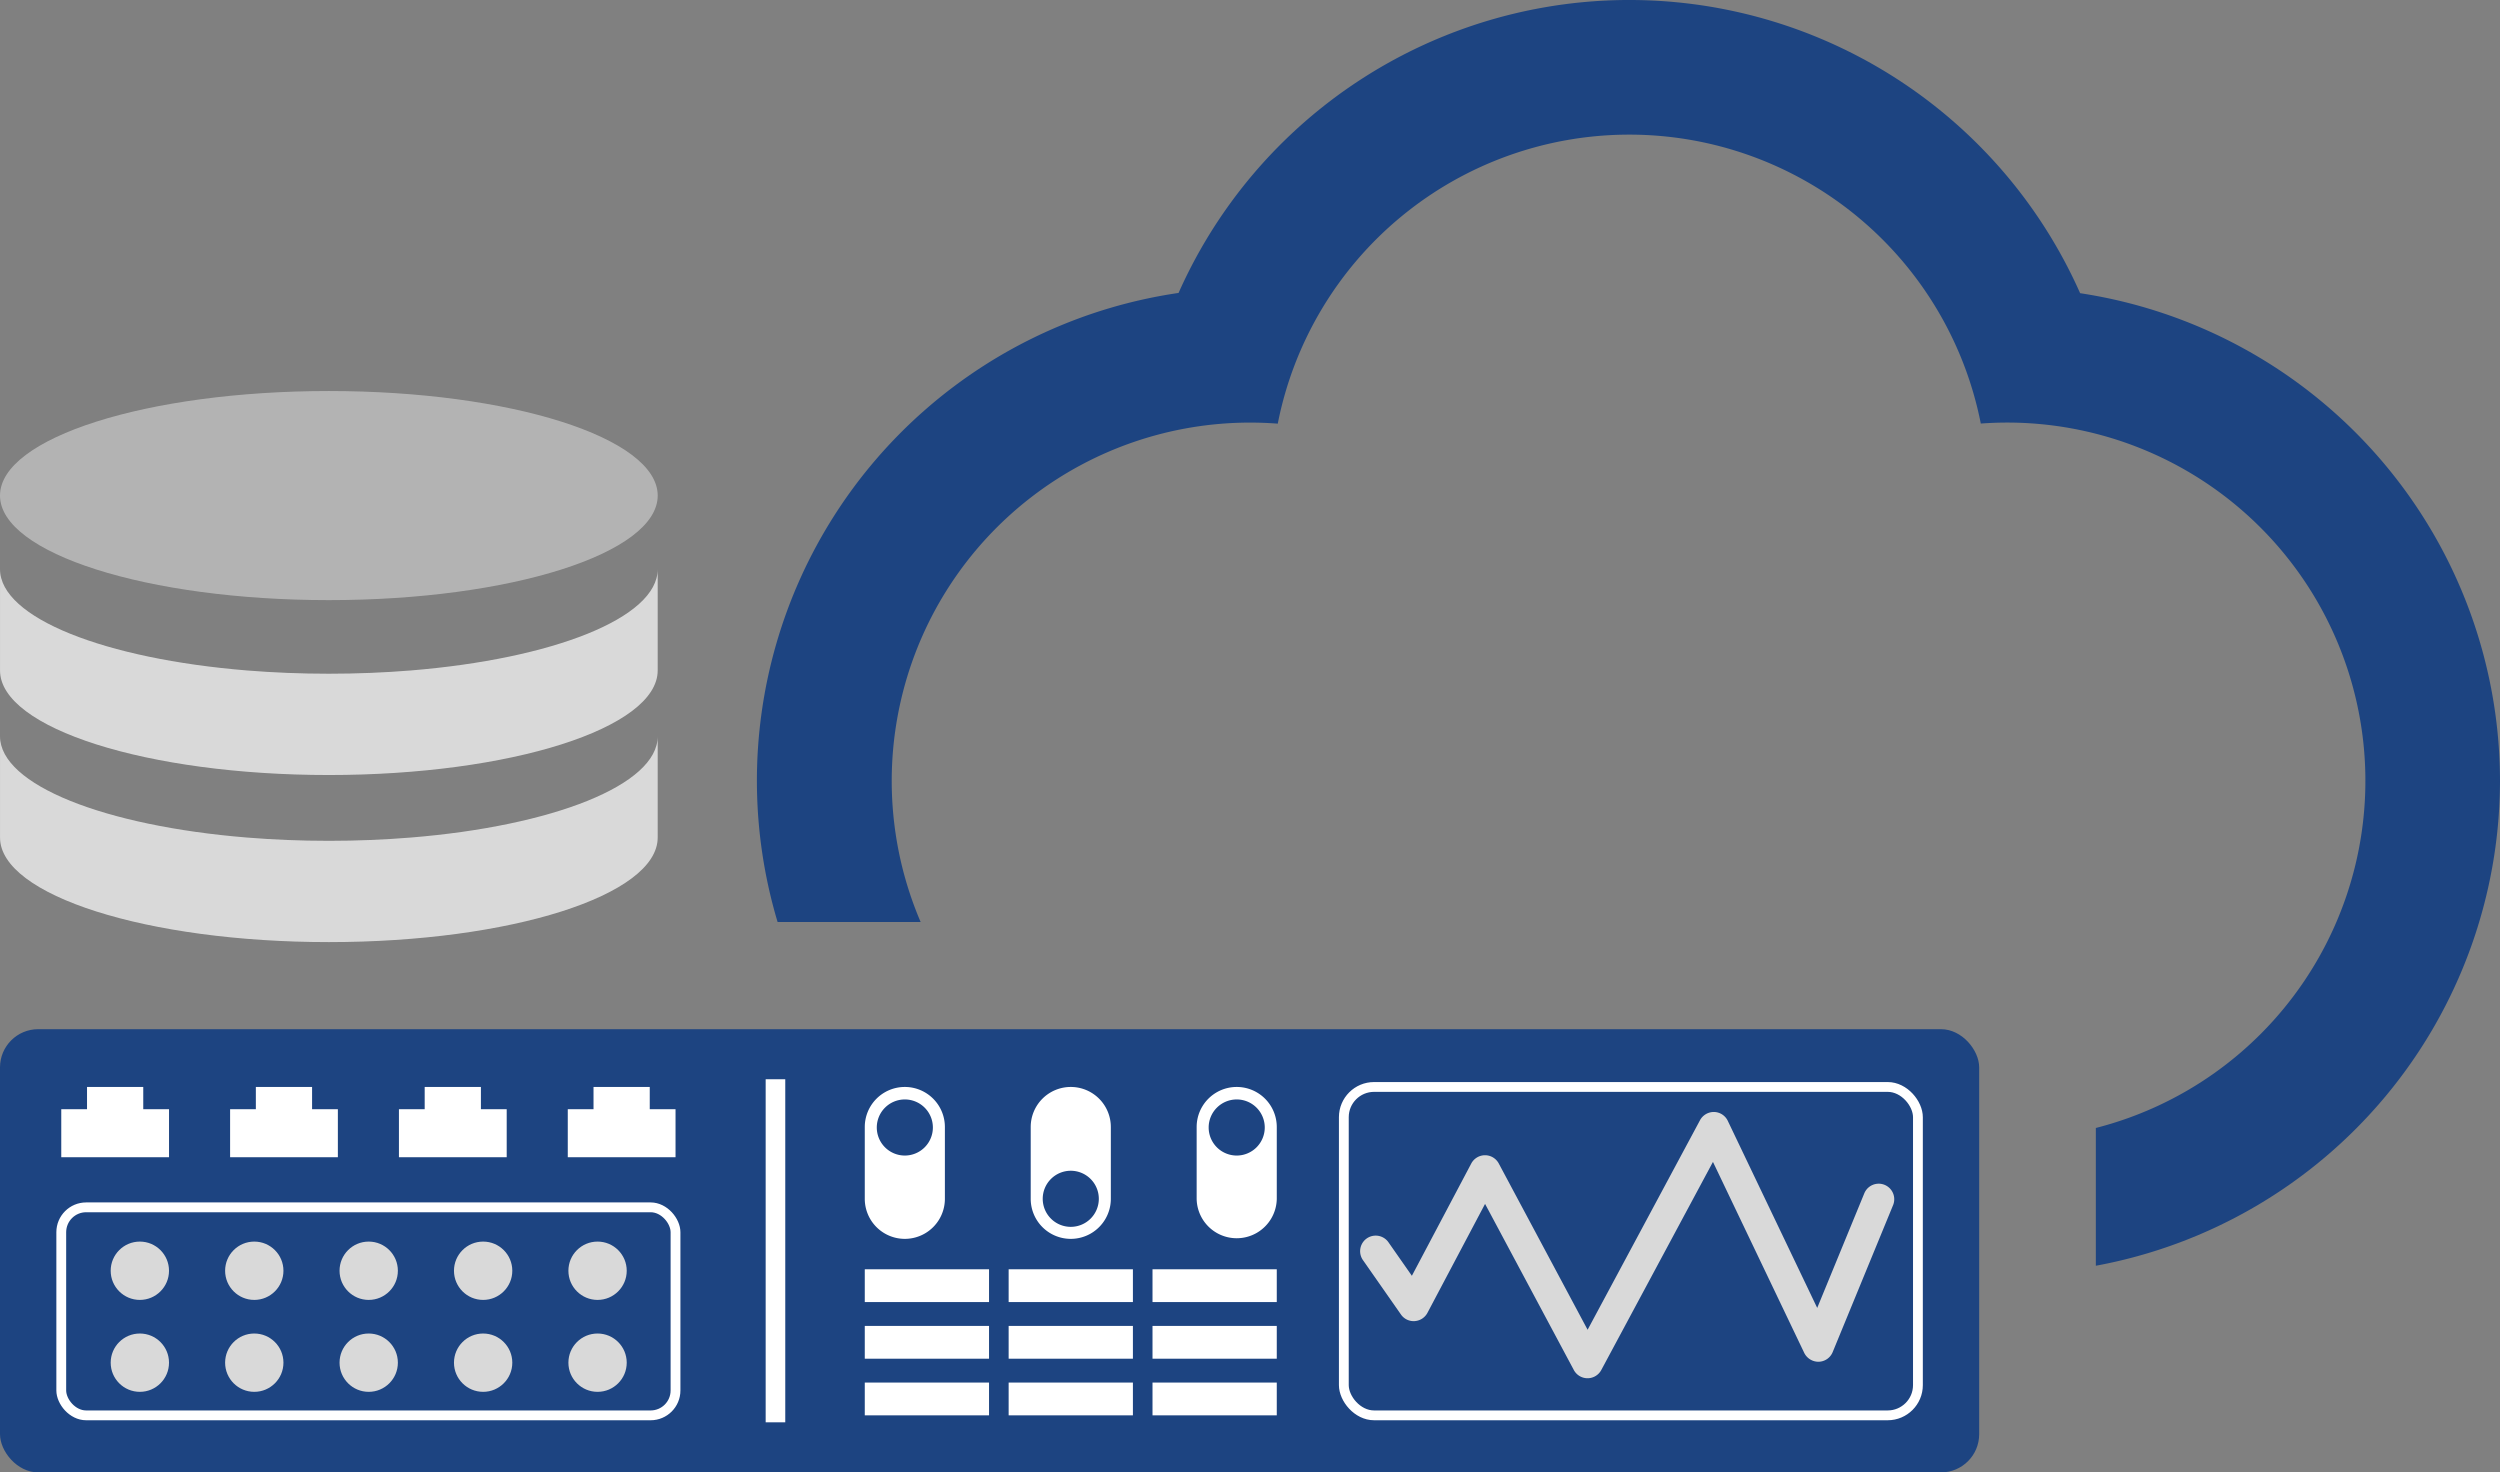 <svg xmlns="http://www.w3.org/2000/svg" width="254.688" height="150.001" viewBox="0 0 254.688 150.001">
  <rect x="0" y="0" width="254.688" height="150.001" fill="#808080" stroke="none"/>
  <g id="Group_7154" data-name="Group 7154" transform="translate(-1474.858 -1689.429)">
    <rect id="Rectangle_5328" data-name="Rectangle 5328" width="201.63" height="45.153" rx="3.892" transform="translate(1474.858 1794.277)" fill="#1d4481"/>
    <g id="Group_7152" data-name="Group 7152">
      <rect id="Rectangle_5329" data-name="Rectangle 5329" width="62.577" height="21.192" rx="2.536" transform="translate(1481.099 1812.426)" fill="none" stroke="#fff" stroke-miterlimit="10" stroke-width="1"/>
      <rect id="Rectangle_5330" data-name="Rectangle 5330" width="58.486" height="33.455" rx="3.081" transform="translate(1611.761 1800.163)" fill="none" stroke="#fff" stroke-miterlimit="10" stroke-width="1"/>
      <path id="Path_27592" data-name="Path 27592" d="M1489.452,1802.43v-2.267h-5.728v2.267H1481.1v4.892h10.978v-4.892Z" fill="#fff"/>
      <path id="Path_27593" data-name="Path 27593" d="M1506.651,1802.43v-2.267h-5.728v2.267H1498.3v4.892h10.978v-4.892Z" fill="#fff"/>
      <path id="Path_27594" data-name="Path 27594" d="M1523.851,1802.43v-2.267h-5.728v2.267H1515.5v4.892h10.978v-4.892Z" fill="#fff"/>
      <path id="Path_27595" data-name="Path 27595" d="M1541.051,1802.43v-2.267h-5.728v2.267H1532.7v4.892h10.978v-4.892Z" fill="#fff"/>
      <circle id="Ellipse_285" data-name="Ellipse 285" cx="2.971" cy="2.971" r="2.971" transform="translate(1486.134 1815.916)" fill="#d9d9d9"/>
      <circle id="Ellipse_286" data-name="Ellipse 286" cx="2.971" cy="2.971" r="2.971" transform="translate(1497.792 1815.916)" fill="#d9d9d9"/>
      <circle id="Ellipse_287" data-name="Ellipse 287" cx="2.971" cy="2.971" r="2.971" transform="translate(1509.449 1815.916)" fill="#d9d9d9"/>
      <circle id="Ellipse_288" data-name="Ellipse 288" cx="2.971" cy="2.971" r="2.971" transform="translate(1521.107 1815.916)" fill="#d9d9d9"/>
      <circle id="Ellipse_289" data-name="Ellipse 289" cx="2.971" cy="2.971" r="2.971" transform="translate(1486.134 1825.281)" fill="#d9d9d9"/>
      <circle id="Ellipse_290" data-name="Ellipse 290" cx="2.971" cy="2.971" r="2.971" transform="translate(1497.792 1825.281)" fill="#d9d9d9"/>
      <circle id="Ellipse_291" data-name="Ellipse 291" cx="2.971" cy="2.971" r="2.971" transform="translate(1509.449 1825.281)" fill="#d9d9d9"/>
      <circle id="Ellipse_292" data-name="Ellipse 292" cx="2.971" cy="2.971" r="2.971" transform="translate(1521.107 1825.281)" fill="#d9d9d9"/>
      <circle id="Ellipse_293" data-name="Ellipse 293" cx="2.971" cy="2.971" r="2.971" transform="translate(1532.764 1815.916)" fill="#d9d9d9"/>
      <circle id="Ellipse_294" data-name="Ellipse 294" cx="2.971" cy="2.971" r="2.971" transform="translate(1532.764 1825.281)" fill="#d9d9d9"/>
      <rect id="Rectangle_5331" data-name="Rectangle 5331" width="1.997" height="34.95" transform="translate(1552.86 1799.378)" fill="#fff"/>
      <path id="Path_27596" data-name="Path 27596" d="M1567.038,1800.163a4.081,4.081,0,0,0-4.081,4.081v7.313a4.081,4.081,0,0,0,8.162,0v-7.313A4.081,4.081,0,0,0,1567.038,1800.163Zm0,6.987a2.857,2.857,0,1,1,2.857-2.857A2.858,2.858,0,0,1,1567.038,1807.15Z" fill="#fff"/>
      <path id="Path_27597" data-name="Path 27597" d="M1583.943,1800.163a4.081,4.081,0,0,0-4.081,4.081v7.313a4.081,4.081,0,0,0,8.163,0v-7.313A4.082,4.082,0,0,0,1583.943,1800.163Zm0,14.251a2.857,2.857,0,1,1,2.857-2.857A2.857,2.857,0,0,1,1583.943,1814.414Z" fill="#fff"/>
      <path id="Path_27598" data-name="Path 27598" d="M1600.848,1800.163a4.082,4.082,0,0,0-4.081,4.081v7.313a4.082,4.082,0,0,0,8.163,0v-7.313A4.082,4.082,0,0,0,1600.848,1800.163Zm0,6.987a2.857,2.857,0,1,1,2.857-2.857A2.857,2.857,0,0,1,1600.848,1807.15Z" fill="#fff"/>
      <g id="Group_7148" data-name="Group 7148">
        <rect id="Rectangle_5332" data-name="Rectangle 5332" width="12.659" height="3.34" transform="translate(1562.957 1824.507)" fill="#fff"/>
        <rect id="Rectangle_5333" data-name="Rectangle 5333" width="12.659" height="3.34" transform="translate(1577.614 1824.507)" fill="#fff"/>
        <rect id="Rectangle_5334" data-name="Rectangle 5334" width="12.659" height="3.34" transform="translate(1592.27 1824.507)" fill="#fff"/>
      </g>
      <g id="Group_7149" data-name="Group 7149">
        <rect id="Rectangle_5335" data-name="Rectangle 5335" width="12.659" height="3.34" transform="translate(1562.957 1818.737)" fill="#fff"/>
        <rect id="Rectangle_5336" data-name="Rectangle 5336" width="12.659" height="3.34" transform="translate(1577.614 1818.737)" fill="#fff"/>
        <rect id="Rectangle_5337" data-name="Rectangle 5337" width="12.659" height="3.34" transform="translate(1592.27 1818.737)" fill="#fff"/>
      </g>
      <g id="Group_7150" data-name="Group 7150">
        <rect id="Rectangle_5338" data-name="Rectangle 5338" width="12.659" height="3.34" transform="translate(1562.957 1830.278)" fill="#fff"/>
        <rect id="Rectangle_5339" data-name="Rectangle 5339" width="12.659" height="3.34" transform="translate(1577.614 1830.278)" fill="#fff"/>
        <rect id="Rectangle_5340" data-name="Rectangle 5340" width="12.659" height="3.34" transform="translate(1592.27 1830.278)" fill="#fff"/>
      </g>
      <g id="Group_7151" data-name="Group 7151">
        <path id="Path_27599" data-name="Path 27599" d="M1636.592,1829.837h0a1.583,1.583,0,0,1-1.4-.837l-9.043-16.924-5.87,11.1a1.588,1.588,0,0,1-1.3.841,1.571,1.571,0,0,1-1.4-.674l-3.872-5.542a1.585,1.585,0,1,1,2.6-1.815l2.386,3.415,6.05-11.439a1.587,1.587,0,0,1,1.4-.843h0a1.586,1.586,0,0,1,1.4.837l9.053,16.943,11.453-21.352a1.6,1.6,0,0,1,1.433-.835,1.585,1.585,0,0,1,1.393.9l9.112,19.061,4.8-11.68a1.585,1.585,0,0,1,2.932,1.205l-6.158,14.979a1.583,1.583,0,0,1-1.421.981,1.617,1.617,0,0,1-1.474-.9l-9.3-19.46L1637.989,1829A1.587,1.587,0,0,1,1636.592,1829.837Z" fill="#d9d9d9"/>
      </g>
    </g>
    <path id="Path_27600" data-name="Path 27600" d="M1729.546,1768.98a50.314,50.314,0,0,0-42.775-49.682,50.246,50.246,0,0,0-91.846-.026,50.218,50.218,0,0,0-40.849,64.087h14.573a36.51,36.51,0,0,1,33.553-50.878q1.428,0,2.829.108a36.5,36.5,0,0,1,71.621-.011c.879-.063,1.765-.1,2.66-.1a36.5,36.5,0,0,1,9.06,71.863v14.036A50.307,50.307,0,0,0,1729.546,1768.98Z" fill="#1d4481"/>
    <g id="Group_7153" data-name="Group 7153">
      <ellipse id="Ellipse_295" data-name="Ellipse 295" cx="33.502" cy="10.651" rx="33.502" ry="10.651" transform="translate(1474.858 1729.265)" fill="#b3b3b3"/>
      <path id="Path_27601" data-name="Path 27601" d="M1516.7,1757.733c-2.665.217-5.459.332-8.337.332s-5.671-.115-8.337-.332c-14.469-1.179-25.165-5.352-25.165-10.319v10.319c0,5.882,15,10.651,33.5,10.651s33.5-4.769,33.5-10.651v-10.319C1541.862,1752.381,1531.166,1756.554,1516.7,1757.733Z" fill="#d9d9d9"/>
      <path id="Path_27602" data-name="Path 27602" d="M1516.7,1774.755c-2.665.217-5.459.333-8.337.333s-5.671-.116-8.337-.333c-14.469-1.178-25.165-5.351-25.165-10.318v10.318c0,5.883,15,10.651,33.5,10.651s33.5-4.768,33.5-10.651v-10.318C1541.862,1769.4,1531.166,1773.577,1516.7,1774.755Z" fill="#d9d9d9"/>
    </g>
  </g>
</svg>
